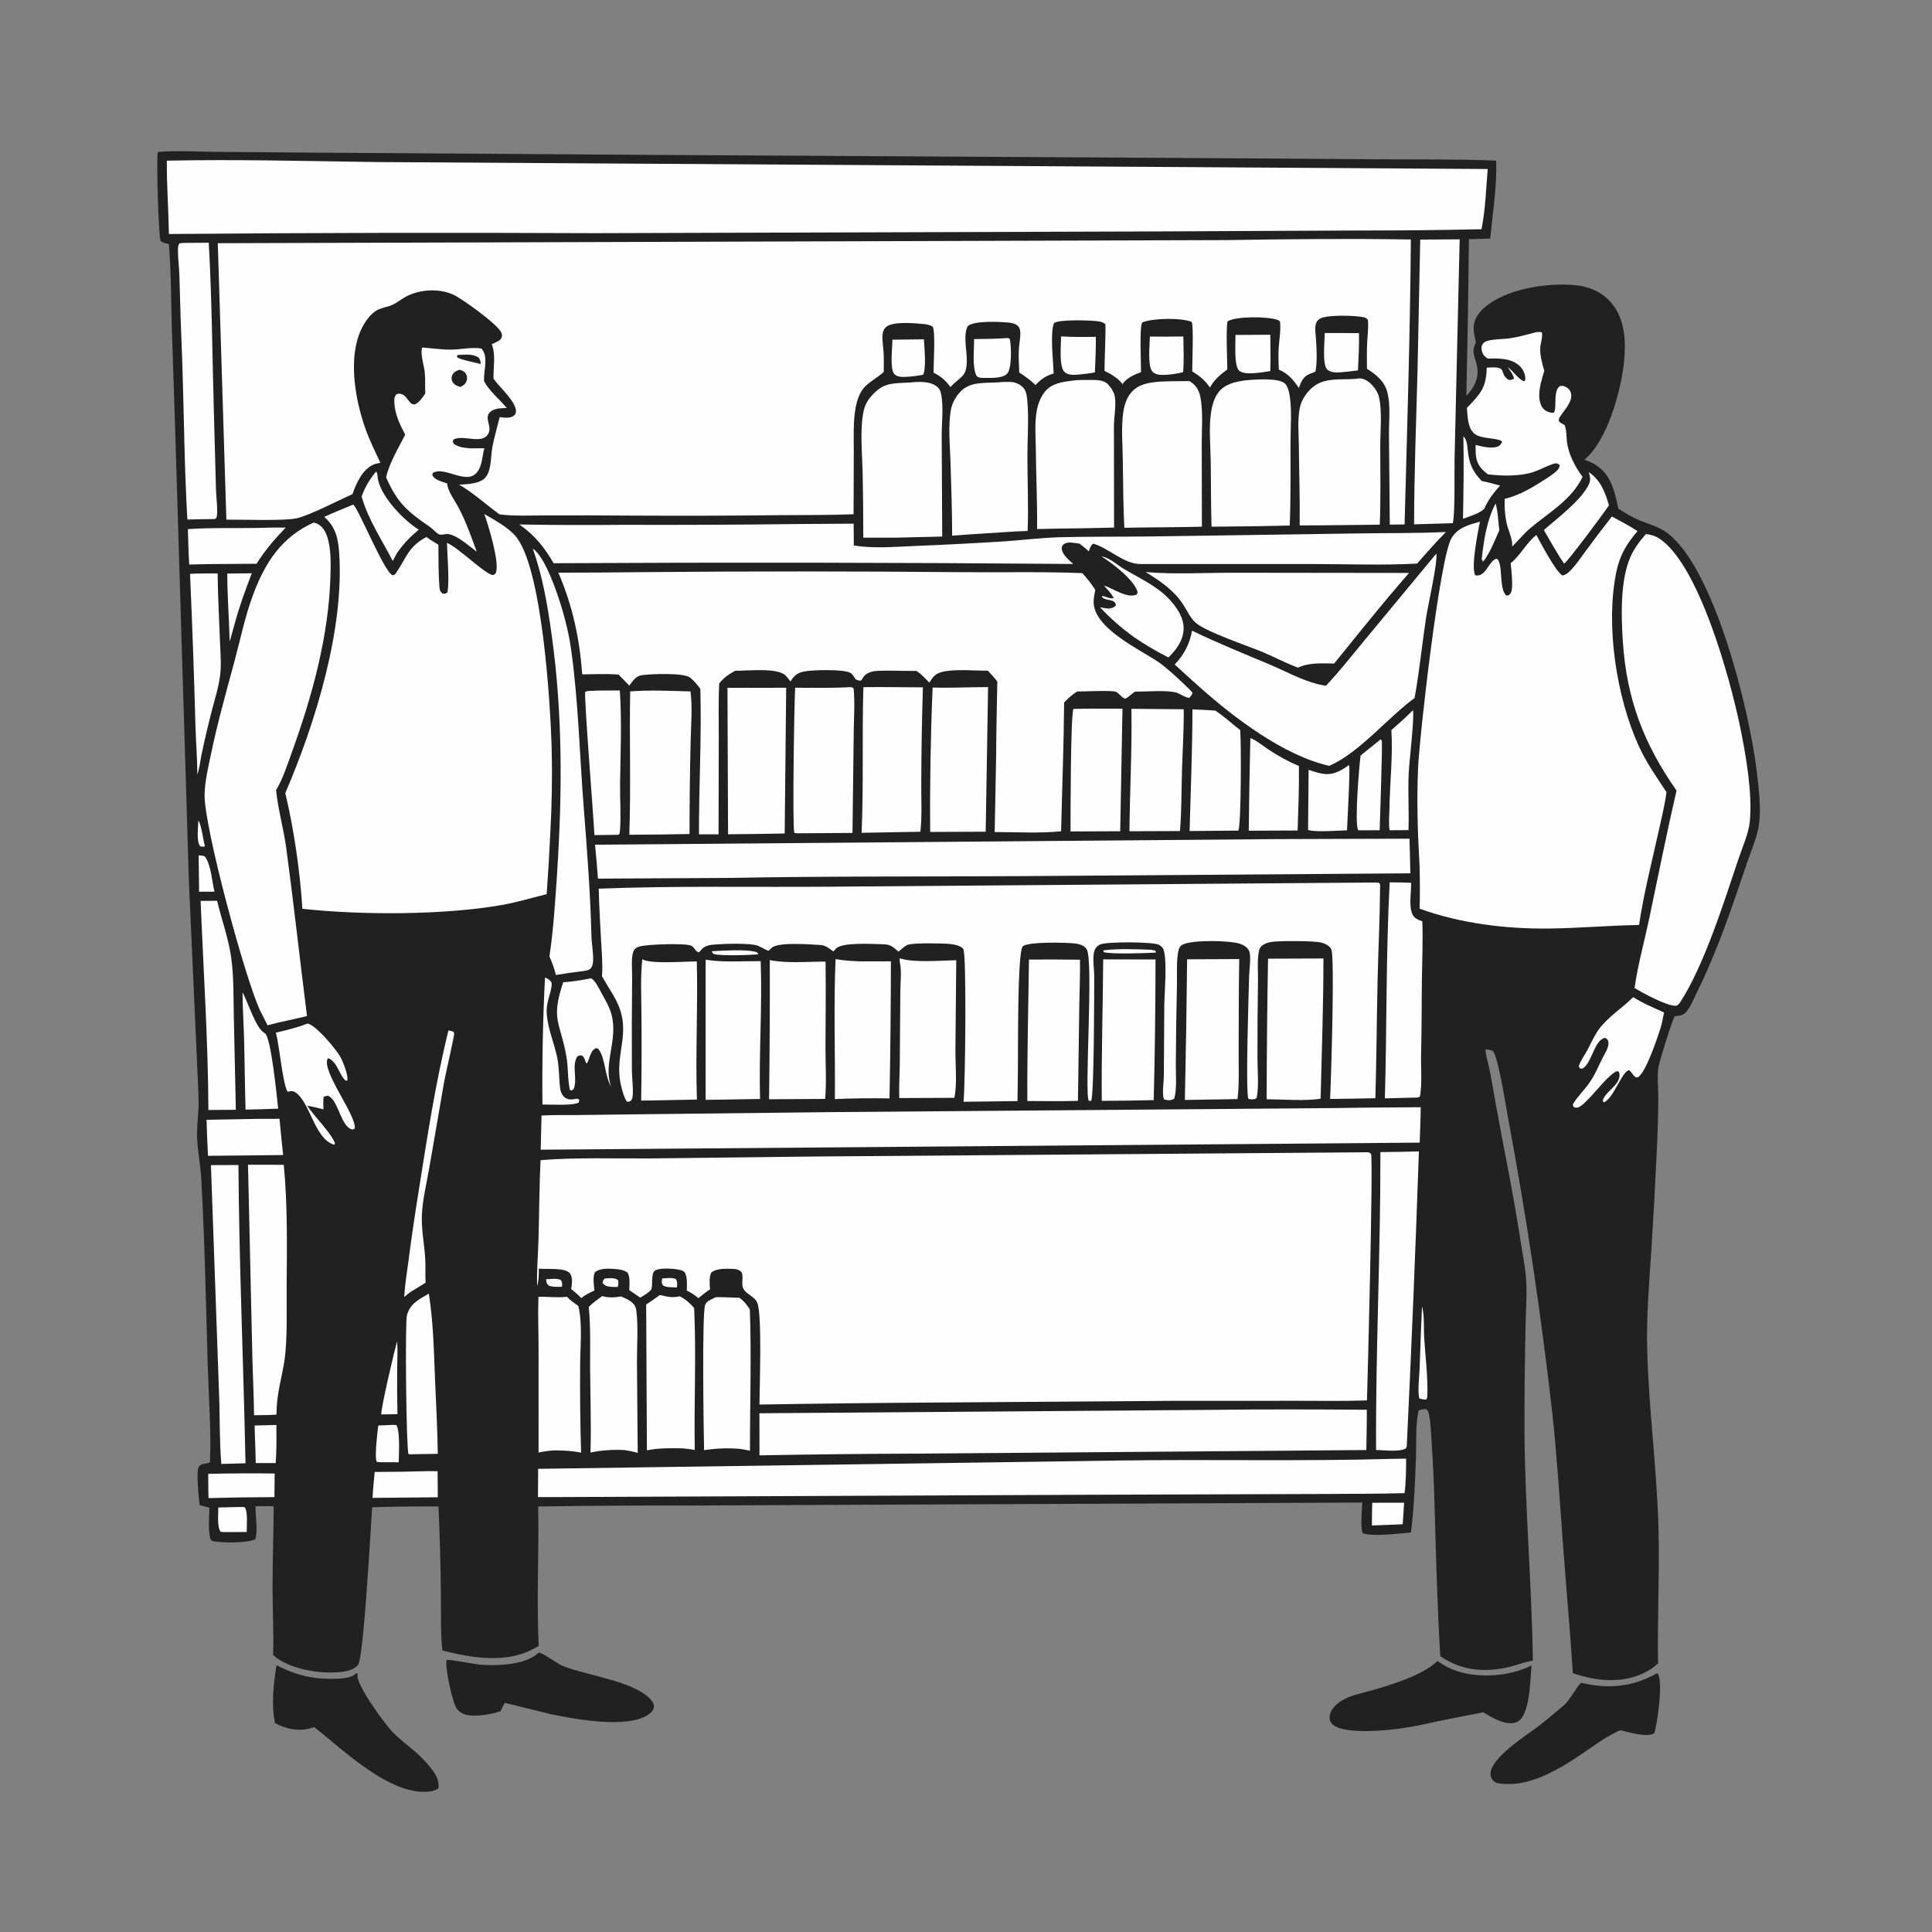 <?xml version="1.0" encoding="utf-8" ?>
<svg xmlns="http://www.w3.org/2000/svg" xmlns:xlink="http://www.w3.org/1999/xlink" width="1024" height="1024">
	<rect width="100%" height="100%" fill="#808080" stroke="none"/>
	<path fill="#212121" d="M878.155 886.934C878.725 887.09 878.655 886.946 878.91 887.5C881.364 892.817 878.508 913.143 876.813 918.66C872.677 921.101 863.355 918.041 858.766 917.062C850.867 920.444 844.153 925.835 837.032 930.556C824.556 938.826 808.687 948.12 793.135 944.979C792.413 944.54 791.757 944.105 791.189 943.462C790.233 942.381 789.904 941.081 790.019 939.67C790.71 931.262 809.119 919.736 815.568 914.79C819.944 911.434 824.1 907.845 828.341 904.327C832.574 900.817 835.501 893.868 838.068 891.921C852.497 895.327 865.167 894.16 878.155 886.934Z"/>
	<path fill="#212121" d="M761.904 880.331Q764.264 882.097 766.881 883.455Q769.498 884.812 772.301 885.725C784.38 889.715 800.461 888.441 811.766 882.698C811.001 890.643 811.051 902.256 807.286 909.359C806.356 911.112 805.031 912.514 803.066 913.045C797.625 914.513 790.688 910.308 786.243 907.571Q773.649 909.921 761.104 912.517C748.876 915.364 736.62 917.417 724.032 917.5C719.462 917.531 708.995 917.263 705.877 913.54C704.951 912.435 704.628 911.405 704.713 909.982C704.962 905.798 709.045 902.407 712.478 900.61C717.065 898.208 722.533 897.243 727.498 895.829C737.408 893.008 753.834 887.91 761.434 880.782C761.592 880.633 761.747 880.481 761.904 880.331Z"/>
	<path fill="#212121" d="M146.553 882.63C153.275 886.011 159.742 888.401 167.245 889.341C171.669 889.895 184.622 890.625 188.112 887.482C188.312 887.302 188.493 887.101 188.683 886.91L189.616 886.974C189.568 887.292 189.51 887.608 189.471 887.927C188.84 893.152 204.168 914.095 208.285 918.233C215.161 925.144 220.943 927.933 227.904 936.519C230.716 939.987 232.911 943.202 232.399 947.831C231.025 948.77 229.712 949.247 228.064 949.478C207.283 952.399 181.863 927.369 166.553 915.416C166.241 915.517 165.93 915.622 165.616 915.72C158.62 917.899 152.076 916.574 145.757 913.294C143.685 903.592 144.996 892.361 146.553 882.63Z"/>
	<path fill="#212121" d="M285.503 875.894C288.609 876.43 294.787 881.561 298.451 883.046C310.889 888.086 336.835 891.095 345.183 901.13C346.121 902.256 346.861 903.769 346.504 905.269C346.119 906.884 344.668 908.082 343.344 908.942C332.064 916.267 305.113 911.244 292.153 908.594L267.484 902.525C266.771 904.057 265.986 905.55 265.208 907.05C260.116 908.617 252.283 910.102 247.05 908.831C244.795 908.284 242.901 907.056 241.741 905.011C239.702 901.417 235.654 883.427 236.716 879.836C238.192 879.347 252.134 882.207 255.371 882.39C264.192 882.889 278.265 882.449 285.102 876.267C285.237 876.144 285.369 876.018 285.503 875.894Z"/>
	<path fill="#212121" d="M83.635 80.58C93.042 79.671 103.031 80.369 112.498 80.462L165.034 80.897L345.922 82.093L644.533 83.839L730.569 84.429C751.379 84.525 772.22 84.32 793.016 85.13C793.462 98.76 791.179 112.896 789.828 126.451L778.573 126.787Q778.131 168.309 777.209 209.823C778.887 207.967 780.508 206.042 781.553 203.749C783.997 198.386 783.336 195.2 781.703 189.874C780.671 186.509 780.686 184.652 782.278 181.551C781.717 178.876 780.946 176.001 781.11 173.256C781.371 168.885 783.7 165.724 786.913 162.93C798.258 153.064 819.745 149.859 834.203 151.071C842.121 151.734 849.283 154.696 854.414 161.002C861.377 169.56 861.817 181.131 860.771 191.642C859.25 206.914 851.952 233.735 839.713 243.67C841.865 244.405 844.066 245.313 845.98 246.547C854 251.714 855.953 260.975 857.763 269.629C861.107 271.732 864.525 273.851 868.149 275.439C873.617 277.834 879.113 278.936 883.948 282.676C908.965 302.026 927.253 376.808 931.021 408.164C932.148 417.546 933.783 429.661 931.967 438.92C930.791 444.913 928.056 451.177 926.083 456.993C918.173 480.321 910.37 503.758 899.426 525.881C897.809 529.148 896.207 533.359 893.879 536.139C892.278 538.051 890.791 538.312 888.37 538.527C888.13 538.548 887.889 538.564 887.648 538.583C886.1 541.299 879.296 563.039 878.916 566.097C878.261 571.367 879.001 577.153 878.963 582.499Q878.792 597.576 878.001 612.633Q876.864 637.152 875.312 661.648C874.127 679.502 872.6 697.382 873.048 715.296C873.834 746.715 878.135 777.952 879.006 809.327C879.674 833.384 878.385 857.527 878.812 881.601Q877.214 883.092 875.417 884.335Q873.619 885.578 871.66 886.547C859.665 892.472 845.877 891.047 833.645 886.812C832.165 864.107 830.13 841.424 828.43 818.732C826.677 795.327 825.256 771.833 822.7 748.5Q813.737 669.615 799.127 591.578C798.041 585.645 794.08 560.038 791.216 557.006C789.84 556.523 788.817 556.182 787.325 556.267C787.447 559.485 788.717 563.143 789.361 566.33C790.595 572.435 791.623 578.593 792.71 584.725C797.08 608.918 802.138 632.889 805.84 657.212C806.799 663.513 808.137 669.926 808.72 676.263C809.538 685.154 808.697 694.715 808.559 703.657Q807.934 732.129 808.004 760.608C808.398 800.502 811.869 840.275 812.449 880.152C807.446 881.025 802.697 883.066 797.689 884.02C785.121 886.413 774.004 885.049 763.383 877.813C761.777 851.542 761.154 825.1 760.363 798.786Q759.937 781.681 758.809 764.607C758.479 759.983 758.369 755.024 757.543 750.471C757.262 748.923 757.162 747.976 756.037 746.892C754.578 746.951 753.183 746.851 751.904 747.651C750.209 754.384 750.744 764.879 750.494 772.048C750.031 785.366 749.48 799.056 747.826 812.286C742.099 812.651 726.94 814.76 722.116 812.534C720.997 807.821 721.933 801.327 722.014 796.38L467.893 797.513L367.056 797.948Q326.157 797.859 285.263 798.467C285.71 823.067 284.343 847.709 285.514 872.301L285.153 872.518L284.518 872.908C269.337 882.089 250.719 878.866 234.474 874.814C233.388 865.153 233.822 854.954 233.685 845.212Q233.459 821.825 232.406 798.46Q214.826 798.342 197.253 798.86C196.592 807.483 192.829 878.784 189.742 882.458C187.487 885.143 183.243 885.988 179.939 886.264C168.759 887.199 153.499 884.757 144.764 877.262C145.127 865.671 144.48 854.139 144.46 842.553C144.435 827.842 144.984 813.108 145.052 798.389C141.85 798.253 138.617 798.334 135.411 798.33C135.355 803.588 136.783 810.962 135.308 815.871C130.782 817.908 117.071 817.92 112.222 816.675C109.9 814.293 110.981 802.867 110.983 799.121L105.877 797.755C105.27 794.46 104.149 780.959 105.066 778.185C106.049 775.209 109.129 776.244 111.305 774.984C111.997 759.224 110.625 741.121 110.153 725.147C109.169 691.773 108.54 658.285 106.687 624.948C106.297 617.933 104.915 611.053 104.518 604.03C104.204 598.476 104.896 593.303 105.191 587.785C105.413 583.614 105.132 579.389 104.976 575.216L100.125 467.226L93.07 235.071L91.024 171.927C90.621 157.775 90.69 143.413 89.485 129.309C87.881 128.95 86.278 128.793 85.054 127.609C83.963 122.935 82.818 85.003 83.635 80.58Z"/>
	<path fill="#FEFEFE" d="M105.151 434.88C106.658 436.938 107.847 445.688 108.589 448.678C108.341 448.694 108.093 448.721 107.845 448.725C107.188 448.735 106.387 448.901 105.963 448.326C104.014 445.676 105.059 438.021 105.151 434.88Z"/>
	<path fill="#FEFEFE" d="M289.424 678.008C292.001 678.013 294.804 677.358 297.219 678.401C298.172 679.757 297.92 680.387 297.876 682.011C295.518 682.018 293.028 682.266 290.805 681.387C289.564 680.121 289.677 679.712 289.424 678.008Z"/>
	<path fill="#FEFEFE" d="M320.482 677.664C322.91 677.505 325.505 676.977 327.556 678.465C327.926 679.918 327.749 680.7 327.433 682.123C326.322 682.134 325.206 682.146 324.098 682.067C322.117 681.925 320.733 681.617 319.42 680.063C319.568 678.772 319.644 678.664 320.482 677.664Z"/>
	<path fill="#FEFEFE" d="M350.963 677.566C353.104 677.573 356.443 676.908 358.288 677.992C359.147 679.553 358.87 680.609 358.809 682.367C356.466 682.193 353.386 682.534 351.377 681.287C350.467 679.731 350.741 679.307 350.963 677.566Z"/>
	<path fill="#FEFEFE" d="M584.882 503.685C593.037 502.694 602.378 503.106 610.596 503.418L611.262 503.891L611.349 503.448L612.523 504.097L612.658 504.893C607.791 505.196 588.466 505.88 584.893 504.61L584.882 503.685Z"/>
	<path fill="#FEFEFE" d="M377.287 504.187C383.221 503.805 394.353 503.149 399.922 504.357C401.196 504.633 401.306 504.784 402.007 505.802C397.839 506.212 381.659 506.767 378.362 505.623C377.56 505.344 377.604 504.903 377.287 504.187Z"/>
	<path fill="#FEFEFE" d="M105.292 453.385C106.59 453.411 107.402 453.423 108.607 453.977C111.944 458.59 112.326 467.075 113.664 472.603L105.525 472.641Q105.465 463.012 105.292 453.385Z"/>
	<path fill="#FEFEFE" d="M753.694 692.446C753.79 692.79 753.88 693.136 753.959 693.484C754.994 698.056 754.542 703.747 754.815 708.473C755.404 718.673 756.893 729.594 756.522 739.737C756.489 740.635 756.356 741.105 755.878 741.86C754.529 741.762 753.498 741.614 752.202 741.174C751.346 736.207 752.262 729.973 752.443 724.901Q752.962 708.669 753.694 692.446Z"/>
	<path fill="#FEFEFE" d="M792.699 266.848C793.979 271.212 794.052 276.487 794.69 281.028C791.992 286.93 790.26 291.934 786.424 297.32L785.923 297.659L785.34 297.046L786.414 297.306L785.306 296.527C786.418 286.492 787.974 275.905 792.699 266.848Z"/>
	<path fill="#FEFEFE" d="M210.485 710.929C210.863 715.506 210.552 720.296 210.524 724.893Q210.365 737.21 210.667 749.525L202.067 749.678C201.936 746.126 208.939 716.189 210.485 710.929Z"/>
	<path fill="#FEFEFE" d="M127.27 798.733C128.074 798.705 128.849 798.771 129.65 798.828C131.566 801.237 130.675 808.791 130.771 811.991L118.875 812.036L117.008 811.913C114.94 809.564 115.757 802.15 115.705 798.988L127.27 798.733Z"/>
	<path fill="#FEFEFE" d="M727.307 796.497L744.195 796.482C744.022 800.287 743.703 804.093 743.442 807.894C738.003 808.087 732.573 808.387 727.13 808.537C727.113 804.526 727.239 800.508 727.307 796.497Z"/>
	<path fill="#FEFEFE" d="M120.469 303.991L133.456 303.848C130.163 312.469 127.059 320.843 124.614 329.763Q123.225 334.929 121.737 340.067C121.431 328.037 120.468 316.028 120.469 303.991Z"/>
	<path fill="#FEFEFE" d="M134.961 755.555L146.501 755.266C146.517 761.999 146.635 768.755 146.122 775.472L135.546 775.441C135.448 768.814 135.076 762.187 134.961 755.555Z"/>
	<path fill="#FEFEFE" d="M208.012 755.221L209.99 755.244C212.209 757.978 211.351 770.986 211.346 775.029L202.375 775.028C201.477 775.025 200.617 774.928 199.725 774.833C198.362 772.57 200.092 758.765 200.477 755.544L208.012 755.221Z"/>
	<path fill="#FEFEFE" d="M473.016 180.041L489.666 179.851C489.956 183.83 491.037 195.585 489.245 198.62C486.256 199.247 482.934 199.614 479.883 199.76C477.928 199.854 475.306 199.769 473.93 198.144C471.566 195.354 472.98 184.037 473.016 180.041Z"/>
	<path fill="#FEFEFE" d="M775.619 231.227C779.958 235.447 774.952 244.569 785.35 254.936C788.62 255.582 791.859 256.518 795.086 257.354C791.944 260.802 789.366 264.148 787.271 268.334C787.21 268.521 787.16 268.713 787.086 268.896C785.989 271.633 778.234 273.889 775.412 274.977C775.708 260.372 775.91 245.832 775.619 231.227Z"/>
	<path fill="#FEFEFE" d="M609.441 178.394Q618.309 178.472 627.176 178.337C627.32 184.594 627.578 191.009 627.088 197.248C623.913 198.097 619.655 198.708 616.344 198.717C614.421 198.723 612.025 198.43 610.722 196.836C608.147 193.683 609.433 182.672 609.441 178.394Z"/>
	<path fill="#FEFEFE" d="M562.409 178.298C568.558 178.671 574.642 178.623 580.798 178.514C580.951 184.776 580.525 191.133 580.314 197.397C577.412 197.953 574.36 198.277 571.414 198.564C569.145 198.785 565.89 198.848 564.158 197.091C561.176 194.067 562.406 182.585 562.409 178.298Z"/>
	<path fill="#FEFEFE" d="M654.835 177.531L673.284 177.421C673.356 183.837 673.488 190.256 673.278 196.67C669.58 197.206 659.698 199.19 656.742 196.448C653.944 193.854 654.921 181.572 654.835 177.531Z"/>
	<path fill="#FEFEFE" d="M702.14 176.523Q711.215 176.478 720.289 176.58C720.444 183.164 720.042 189.748 719.745 196.323C716.809 196.674 713.864 197.056 710.917 197.307C708.591 197.506 705.11 197.616 703.363 195.757C700.746 192.973 702.124 180.681 702.14 176.523Z"/>
	<path fill="#FEFEFE" d="M532.843 179.246C533.774 179.09 534.047 179.118 534.928 179.321C535.144 179.729 535.272 179.913 535.359 180.419C535.989 184.068 536.346 195.45 533.78 198.072C530.985 200.927 523.927 200.19 520.126 200.275C518.959 200.091 518.399 200.004 517.53 199.178C515.163 194.208 516.395 185.333 516.267 179.725C521.812 179.704 527.306 179.583 532.843 179.246Z"/>
	<path fill="#FEFEFE" d="M288.857 518.119C289.632 518.447 290.323 518.72 290.977 519.26C291.664 519.828 292.435 520.494 292.41 521.491C292.278 526.875 289.14 530.729 289.846 538.105C290.566 545.612 293.668 552.854 295.269 560.222C296.291 564.927 296.239 569.514 296.614 574.272C296.821 576.895 297.09 580.065 299.438 581.727C301.348 583.08 303.283 582.803 305.429 582.394C306.226 582.242 306.361 582.534 307.039 582.932L306.748 584.374C303.696 586.127 291.527 585.379 287.517 585.419Q287.158 551.749 288.857 518.119Z"/>
	<path fill="#FEFEFE" d="M110.376 781.173Q127.975 780.767 145.577 780.988L145.457 793.498Q127.99 793.554 110.53 794.02C110.362 789.746 110.409 785.451 110.376 781.173Z"/>
	<path fill="#FEFEFE" d="M227.059 779.726L231.937 779.785L232.042 793.588L202.407 793.868L197.428 793.908Q197.866 787.026 198.6 780.17Q212.833 780.143 227.059 779.726Z"/>
	<path fill="#FEFEFE" d="M731.772 391.86C731.964 392.082 732.205 392.27 732.347 392.527C732.886 393.511 731.344 435.217 731.259 440.044L720.027 440.077L719.766 439.833C717.934 435.586 720.361 406.43 721.135 400.436L731.772 391.86Z"/>
	<path fill="#FEFEFE" d="M199.359 249.911C200.338 251.148 200.059 253.289 200.472 254.852C202.967 264.299 213.852 275.591 221.922 280.742C217.392 284.532 213.715 288.292 210.4 293.188L208.161 297.334C202.524 286.353 194.982 275.11 191.677 263.176C193.455 258.103 195.951 254.036 199.359 249.911Z"/>
	<path fill="#FEFEFE" d="M748.913 376.415C749.67 381.438 746.944 402.889 746.625 410.157C746.188 420.08 746.854 430.049 746.532 439.986L736.557 440.046C735.877 436.748 736.372 432.533 736.418 429.111C736.601 415.501 738.341 400.343 737.45 386.975C741.393 383.556 745.213 380.101 748.913 376.415Z"/>
	<path fill="#FEFEFE" d="M237.695 546.15C238.567 546.299 239.338 546.507 240.184 546.76C240.369 547.041 240.651 547.278 240.741 547.602C240.981 548.464 236.047 569.728 235.451 573.144L227.524 619.017C226.126 627.135 223.917 635.934 223.599 644.164C223.32 651.394 224.75 658.67 225.297 665.871C225.651 670.545 225.323 675.191 225.57 679.867L217.503 684.824L214.238 687.405C214.56 681.281 215.606 675.079 216.397 668.997Q218.826 650.376 221.823 631.838C226.365 603.282 230.71 574.216 237.695 546.15Z"/>
	<path fill="#FEFEFE" d="M714.968 405.541C714.99 405.563 715.018 405.58 715.034 405.607C715.762 406.829 714.091 435.917 713.945 440.1C709.357 440.167 697.002 441.23 693.302 439.872L693.591 408.053C695.934 408.784 698.323 409.592 700.736 410.043C706.476 411.115 710.444 408.629 714.968 405.541Z"/>
	<path fill="#FEFEFE" d="M842.099 250.235C848.441 254.573 850.701 260.771 852.787 267.819C850.419 271.426 830.944 297.724 829.022 298.71C825.095 293.089 821.77 286.86 818.283 280.95C825.428 274.621 837.122 265.943 841.713 257.563C843.25 254.757 842.942 253.261 842.099 250.235Z"/>
	<path fill="#FEFEFE" d="M128.541 525.931C131.429 531.091 135.47 544.77 140.076 547.454C140.217 547.536 140.372 547.596 140.5 547.697C143.695 550.229 146.771 581.281 147.42 587.612C141.672 587.885 135.904 587.967 130.152 588.123C129.755 575.414 129.695 562.707 129.348 550.001C129.128 541.973 128.574 533.965 128.541 525.931Z"/>
	<path fill="#FEFEFE" d="M125.196 593.237Q136.675 592.934 148.157 593.001Q149.011 602.605 150.068 612.189L136.032 612.356L110.25 612.605Q109.738 603.068 109.479 593.521L125.196 593.237Z"/>
	<path fill="#FEFEFE" d="M140.419 279.73C144.078 279.575 147.762 279.638 151.425 279.623C145.59 285.704 140.464 291.669 135.951 298.808L110.387 298.981L100.294 299.206C99.878 292.962 99.767 286.697 99.582 280.443C113.099 279.52 126.853 280.131 140.419 279.73Z"/>
	<path fill="#FEFEFE" d="M583.824 294.905C587.888 295.519 591.726 299.103 595.154 301.207C603.199 306.145 611.979 309.863 618.78 316.629C623.072 320.9 627.489 326.951 627.346 333.244C627.206 339.425 623.492 344.356 619.266 348.48C613.129 345.321 606.929 341.75 601.251 337.827C594.828 333.179 588.359 327.702 583.051 321.831C584.665 322.129 586.618 322.685 588.249 322.477C589.575 322.307 590.633 321.851 591.469 320.798C591.003 316.981 585.655 318.817 584.001 316.258L584.453 315.858L586.293 316.425C587.695 316.859 588.844 317.433 590.304 316.913L590.115 316.374L589.795 316.354C589.696 315.181 586.009 311.415 585.092 310.323C589.708 311.804 597.302 317.166 602.03 315.275C602.824 314.957 602.715 314.696 602.99 313.973C601.394 307.456 589.498 298.489 583.824 294.905Z"/>
	<path fill="#FEFEFE" d="M662.709 391.171C666.129 392.49 669.732 395.593 672.848 397.618C677.883 400.891 682.909 403.682 688.445 406.013C688.597 417.389 688.149 428.816 687.769 440.186L661.865 440.298Q662.127 415.731 662.709 391.171Z"/>
	<path fill="#FEFEFE" d="M312.672 518.647L313.367 518.539C315.509 519.68 317.508 524.028 318.733 526.209C320.656 529.631 322.961 533.62 324.018 537.404C327.851 551.121 319.576 563.559 323.784 575.581C323.838 575.736 323.897 575.889 323.953 576.043C320.413 570.137 320.968 560.76 317.092 555.908C316.385 555.646 316.18 555.348 315.451 555.731C313.412 556.802 312.672 559.853 311.914 561.884C311.667 562.589 311.393 563.071 311.004 563.7C310.395 562.973 310.525 563.275 310.261 562.49C309.802 561.121 309.666 560.398 308.464 559.451C307.179 559.301 307.084 559.387 305.933 560.006C303.043 564.839 305.927 571.277 304.332 576.432C304.022 577.436 303.791 577.528 302.935 578.02L302.068 577.746C300.794 572.035 301.232 565.862 300.217 560.023C297.015 541.605 291.734 540.791 298.514 520.603C303.308 520.37 307.958 519.487 312.672 518.647Z"/>
	<path fill="#FEFEFE" d="M100.724 304.153C105.582 303.861 110.492 303.954 115.359 303.913C115.454 315.785 116.154 327.68 116.573 339.547C116.775 345.282 117.36 351.374 116.766 357.082C116.081 363.653 113.953 370.115 112.311 376.498Q109.235 388.355 106.738 400.347C106.142 403.826 105.623 407.313 104.583 410.694C104.596 401.998 103.82 393.258 103.592 384.554Q102.492 344.342 100.724 304.153Z"/>
	<path fill="#FEFEFE" d="M163.058 542.499C167.698 543.535 177.61 555.631 180.149 559.749C181.572 562.056 184.742 570.085 184.111 572.694L183.32 572.773C180.973 571.209 179.401 566.116 177.423 563.657C176.522 562.537 175.258 561.087 173.757 560.904C169.99 567.427 189.002 590.975 188.039 598.137L186.923 598.663C180.675 597.676 179.536 583.467 174.169 580.936C173.412 580.579 172.317 581.111 171.538 581.321C171.225 583.489 171.401 585.78 171.434 587.969C168.57 587.183 165.692 586.586 162.781 586.004C166.112 591.262 176.478 601.415 177.58 606.304L177 606.7C166.583 603.468 164.405 584.092 156.526 578.938C155.036 577.963 154.106 578.401 152.446 578.629C149.923 574.912 148.08 554.45 146.403 548.133L146.183 547.321C151.93 546.028 157.552 544.617 163.058 542.499Z"/>
	<path fill="#FEFEFE" d="M865.632 528.49C870.712 531.778 876.462 534.118 881.96 536.615C881.446 539.513 880.928 542.325 880.044 545.14C878.53 549.961 872.075 569.239 868.017 570.953C866.187 571.727 864.944 568.007 863.322 567.181C859.353 568.398 855.4 581.911 850.093 584.311L849.47 583.461C850.156 579.761 856.201 576.259 857.813 572.471C858.463 570.944 858.652 569.516 857.995 568L857.102 567.744C853.326 568.83 845.698 578.694 842.344 582.03C840.835 583.581 839.186 585.426 837.308 586.536C836.139 587.226 835.558 587.221 834.292 586.875C833.733 585.952 833.338 585.757 833.985 584.735C836.37 580.964 839.804 577.628 842.395 573.935C845.443 569.589 847.081 565.263 849.459 560.627C850.589 558.424 852.889 554.928 852.502 552.371C852.307 551.083 851.774 550.783 850.822 550.061C844.98 550.991 843.88 563.234 838.94 566.242C838.351 566.6 837.916 566.312 837.295 566.169L836.795 565.181C837.669 562.09 839.923 559.272 841.423 556.432C843.361 552.762 845.02 548.854 847.487 545.493C852.26 538.991 859.904 534.236 865.632 528.49Z"/>
	<path fill="#FEFEFE" d="M227.298 685.633C229.674 700.756 229.961 715.984 230.58 731.249C231.11 744.34 231.891 757.449 232.043 770.55L219.194 770.768C218.202 770.875 217.483 770.875 216.507 770.662C215.331 768.241 214.598 701.189 215.684 697.145C217.381 690.83 222.133 688.698 227.298 685.633Z"/>
	<path fill="#FEFEFE" d="M311.358 366.276C317.061 365.902 322.802 365.99 328.516 365.961C329.644 382.323 328.856 399.133 328.657 415.53C328.557 423.786 329.237 432.343 328.571 440.541C328.514 441.244 328.441 442.007 327.872 442.451L315.051 442.627C314.709 434.562 309.477 368.943 310.177 366.694L311.358 366.276Z"/>
	<path fill="#FEFEFE" d="M106.333 477.494L115.063 477.437C117.426 487.273 121.058 497.204 122.496 507.19C123.963 517.377 123.688 528.046 123.921 538.325L124.997 588.209L110.455 588.326C110.304 551.431 107.802 514.366 106.333 477.494Z"/>
	<path fill="#FEFEFE" d="M632.036 375.97C636.063 376.092 640.1 376.399 644.123 376.621C648.679 379.565 652.995 383.656 657.344 386.966C657.899 394.277 657.861 436.608 656.375 440.239L630.514 440.457C631.082 418.973 631.985 397.461 632.036 375.97Z"/>
	<path fill="#FEFEFE" d="M568.939 375.747C577.588 375.498 586.282 375.643 594.937 375.611L593.737 440.58L567.395 440.69C567.438 432.767 567.384 379.61 568.939 375.747Z"/>
	<path fill="#FEFEFE" d="M599.68 375.681L627.411 375.926C627.494 387.098 626.771 398.33 626.454 409.5C626.162 419.81 626.264 430.197 625.407 440.477L598.626 440.579C598.83 418.967 600.019 397.284 599.68 375.681Z"/>
	<path fill="#FEFEFE" d="M300.468 687.327L300.611 687.376C302.188 689.256 304.564 690.72 306.522 692.212C306.544 692.311 306.565 692.41 306.589 692.508C308.823 701.96 307.522 713.568 307.493 723.269Q307.292 746.594 307.992 769.908C303.362 768.985 298.711 768.757 294.002 768.725C291.059 768.87 288.334 769.275 285.449 769.859L285.461 715.269C285.437 705.971 285.061 696.636 285.376 687.344C290.477 687.171 295.322 687.92 300.468 687.327Z"/>
	<path fill="#FEFEFE" d="M379.431 687.528C383.589 687.439 387.769 687.784 391.934 687.818C394.327 689.613 395.855 691.519 397.443 694.056C398.328 718.905 397.475 744.049 397.5 768.934C395.876 768.547 394.274 768.249 392.623 768C386.026 767.331 379.727 767.656 373.176 768.612C372.947 758.986 371.996 696.244 373.746 691.581C374.529 689.495 377.575 688.437 379.431 687.528Z"/>
	<path fill="#FEFEFE" d="M736.558 467.673C740.347 467.627 744.121 467.751 747.908 467.887C748.065 472.851 746.591 479.95 748.562 484.46C749.61 486.856 751.614 487.427 753.859 488.349C754.257 498.638 753.757 509.053 753.626 519.351C753.461 532.346 753.557 545.34 753.208 558.333C753.013 565.611 753.851 574.139 752.61 581.235L751.375 581.717L734.008 582.157C735.091 544.027 734.553 505.772 736.558 467.673Z"/>
	<path fill="#FEFEFE" d="M319.185 686.937C322.824 687.954 325.468 687.705 329.141 687.17C331.317 688.073 333.695 689.057 335.412 690.726C336.622 691.903 337.084 693.154 337.285 694.798C338.338 703.427 337.576 712.958 337.6 721.684L338 770.078C335.752 769.347 333.478 768.973 331.156 768.575C325.131 768.238 318.879 768.611 312.977 769.883C313.38 755.587 312.903 741.18 312.783 726.876C312.688 715.602 313.17 703.936 312.057 692.731C314.169 690.494 316.719 688.757 319.185 686.937Z"/>
	<path fill="#FEFEFE" d="M545.381 508.585Q558.894 508.501 572.407 508.656C572.56 516.687 572.162 524.803 572.047 532.841L571.343 583.465C562.421 583.772 553.439 583.566 544.511 583.566C544.382 558.611 545.05 533.544 545.381 508.585Z"/>
	<path fill="#FEFEFE" d="M349.665 686.423C350.411 686.485 350.085 686.429 350.836 686.614C354.437 687.504 356.65 687.872 360.269 687.054C363.457 688.652 365.541 690.634 367.905 693.232C369.087 718.217 367.799 743.476 368.239 768.508C366.158 768.091 364.013 767.907 361.906 767.653C355.468 767.558 349.221 767.409 342.874 768.709L342.485 691.422Q346.151 689.032 349.665 686.423Z"/>
	<path fill="#FEFEFE" d="M629.201 508.452L656.824 508.33C656.496 524.636 656.606 540.964 656.508 557.273C656.458 565.555 656.888 574.325 655.923 582.537L628.003 583Q628.831 545.73 629.201 508.452Z"/>
	<path fill="#FEFEFE" d="M584.719 508.486L612.452 508.546Q612.42 545.824 611.495 583.09Q597.729 583.434 583.958 583.466C583.749 558.512 584.569 533.456 584.719 508.486Z"/>
	<path fill="#FEFEFE" d="M373.998 508.678C383.406 510.161 393.653 509.373 403.177 509.416C404.067 533.72 402.196 558.132 402.832 582.463L374.004 582.942L373.998 508.678Z"/>
	<path fill="#FEFEFE" d="M442.868 508.344C452.44 510.076 462.495 509.451 472.197 509.516Q472.141 545.85 471.466 582.177Q456.976 581.918 442.497 582.531C442.731 557.86 441.8 532.974 442.868 508.344Z"/>
	<path fill="#FEFEFE" d="M340.435 508.432C344.841 511.103 363.199 509.551 369.326 509.584C369.94 533.955 368.567 558.387 369.387 582.789C359.534 582.907 349.686 583.269 339.832 583.329Q340.183 560.309 339.971 537.287C339.936 527.767 339.377 517.888 340.435 508.432Z"/>
	<path fill="#FEFEFE" d="M111.802 617.542L126.377 617.477C126.719 670.156 129.084 722.883 130.117 775.56L117.296 775.923C116.252 763.35 116.601 750.465 116.07 737.831L111.802 617.542Z"/>
	<path fill="#FEFEFE" d="M476.885 507.925L477.807 508.174C485.521 510.316 498.513 509.06 506.834 508.961L506.39 556.676C506.359 564.016 507.386 575.102 505.804 581.875L476.615 581.994C476.431 575.966 476.827 569.849 476.902 563.809L477.194 525.818C477.2 521.123 477.959 514.66 476.965 510.152C476.785 509.338 476.816 508.752 476.885 507.925Z"/>
	<path fill="#FEFEFE" d="M408.009 508.858C416.863 510.71 428.417 509.656 437.56 509.668C437.808 524.9 437.532 540.167 437.523 555.402C437.518 564.28 438.137 573.618 437.329 582.446L407.616 582.629Q408.119 545.745 408.009 508.858Z"/>
	<path fill="#FEFEFE" d="M672.093 508.122L701.443 508.011C701.448 532.748 700.564 557.578 699.952 582.311C692.701 583.682 679.219 582.662 671.355 582.619Q671.416 545.368 672.093 508.122Z"/>
	<path fill="#FEFEFE" d="M517.328 364.238L523.704 364.173L522.438 440.828L501.125 440.909L493.021 440.951Q492.693 402.672 494.307 364.426C501.967 364.634 509.666 364.358 517.328 364.238Z"/>
	<path fill="#FEFEFE" d="M96.837 128.758L110.65 128.649C112.277 157.524 112.495 186.597 113.285 215.511L114.462 258.964C114.566 262.91 115.11 266.862 115.092 270.807C115.086 271.993 115.18 273.606 114.52 274.646C114.129 275.262 113.284 275.068 112.625 275.118C108.193 275.107 103.749 275.277 99.317 275.373C97.69 247.648 97.54 219.712 96.615 191.948Q95.634 168.715 95.068 145.468C94.945 141.367 94.317 137.252 94.322 133.16C94.324 131.693 94.278 130.279 95.095 129.01L96.837 128.758Z"/>
	<path fill="#FEFEFE" d="M385.574 364.574L416.697 364.52L415.898 441.771Q400.896 442.064 385.892 442.178L385.574 364.574Z"/>
	<path fill="#FEFEFE" d="M131.446 617.33Q140.927 617.301 150.407 617.375C152.436 638.614 152.089 659.972 151.936 681.288C151.852 693.065 152.295 705.182 151.277 716.893C150.448 726.43 147.289 735.508 146.708 745.208L146.54 749.783C142.582 750.068 138.608 750.052 134.641 750.091C134.551 739.446 133.976 728.818 133.725 718.177L131.446 617.33Z"/>
	<path fill="#FEFEFE" d="M457.612 364.212C468.125 364.084 478.656 364.264 489.171 364.313Q488.35 389.954 488.293 415.607C488.216 423.828 488.765 432.707 487.806 440.848L456.675 441.401C457.772 415.704 456.838 389.922 457.612 364.212Z"/>
	<path fill="#FEFEFE" d="M450.449 364.2C451.565 364.314 451.568 364.148 452.451 364.954C453.181 372.606 452.545 380.798 452.491 388.53L451.837 441.469L422.375 441.657L420.998 441.406C419.947 438.466 420.913 373.434 421.458 364.516C431.109 364.543 440.811 364.766 450.449 364.2Z"/>
	<path fill="#FEFEFE" d="M334.01 366.464C344.416 365.625 355.515 366.196 365.969 366.464C367.101 375.085 366.206 384.585 366.046 393.294Q365.447 417.665 365.47 442.044Q349.51 442.394 333.547 442.43C334.446 417.146 333.542 391.77 334.01 366.464Z"/>
	<path fill="#FEFEFE" d="M282.405 290.805C287.729 294.23 292.89 307.807 294.932 313.617C298.374 323.412 301.218 333.671 302.665 343.955C306.524 371.398 307.179 399.37 309.316 426.988C311.093 449.962 312.928 473.079 313.468 496.116C313.57 500.484 314.591 505.128 314.35 509.437C314.288 510.542 314.044 511.824 313.445 512.773C312.271 514.63 309.497 514.627 307.514 514.896Q301.062 515.7 294.649 516.769C293.81 513.309 292.64 510.196 291.226 506.931C293.345 492.474 294.267 477.949 295.227 463.382C298.036 420.713 298.309 378.732 292.365 336.284C290.17 320.615 287.697 305.773 282.405 290.805Z"/>
	<path fill="#FEFEFE" d="M731.639 610.631Q741.845 610.57 752.047 610.274Q749.403 687.597 745.69 764.876C745.668 766.093 745.699 766.595 745.142 767.709C741.507 769.732 733.631 768.562 729.346 768.525C729.075 715.904 731.764 663.278 731.639 610.631Z"/>
	<path fill="#FEFEFE" d="M615.032 202.247C620.171 202.026 625.325 202.034 630.469 201.975C631.343 202.569 632.223 203.175 632.972 203.926C634.948 205.907 635.879 208.37 636.353 211.084C637.673 218.649 636.938 227.308 636.954 235.006L637.031 279.169C630.277 279.37 623.507 279.381 616.75 279.477Q606.331 279.533 595.914 279.736C595.292 267.652 595.292 255.471 595.1 243.37C594.972 235.259 594.209 226.407 595.371 218.41C595.871 214.961 597.024 211.185 599.236 208.434C603.271 203.415 609.05 202.756 615.032 202.247Z"/>
	<path fill="#FEFEFE" d="M568.814 201.689C571.855 201.26 575.286 201.406 578.373 201.392C581.358 201.379 585.093 201.389 587.282 203.725C588.979 205.536 590.674 208.201 590.974 210.711C591.561 215.616 590.397 221.121 590.401 226.117L590.482 279.633L572.625 280.024Q561.147 280.079 549.674 280.415C549.817 266.088 549.141 251.758 548.989 237.433C548.922 231.031 548.346 224.052 549.495 217.754C550.155 214.134 551.505 210.506 553.818 207.604C557.432 203.068 563.434 202.368 568.814 201.689Z"/>
	<path fill="#FEFEFE" d="M752.748 126.992L773.652 126.847L770.962 242.746C770.767 249.827 771.327 271.673 770.021 277.287L749.504 277.905C749.535 251.039 750.586 224.202 751.302 197.351L752.748 126.992Z"/>
	<path fill="#FEFEFE" d="M527.825 202.717C530.341 202.498 533.012 202.348 535.534 202.442C538.172 202.541 540.776 203.663 542.522 205.674C544.008 207.387 544.293 210.257 544.496 212.451C545.371 221.933 544.548 232.195 544.551 241.748C544.556 254.946 545.158 268.23 544.677 281.415C536.503 281.66 528.291 282.378 520.123 282.846Q512.387 283.313 504.659 283.91C504.642 270.765 504.182 257.649 503.771 244.513C503.497 235.774 502.423 225.567 504.048 216.981C504.697 213.553 506.46 210.429 508.794 207.859C513.827 202.315 520.946 203.076 527.825 202.717Z"/>
	<path fill="#FEFEFE" d="M659.41 201.679C664.226 201.164 677.219 200.127 680.861 203.118C682.674 204.608 683.383 208.45 683.689 210.62C684.747 218.114 684.006 226.646 684.001 234.238C683.992 248.998 684.174 263.789 683.583 278.54L666.584 278.895L642.144 279.156C641.761 267.567 641.887 255.902 641.706 244.301C641.576 236.031 640.672 226.832 641.872 218.684C642.399 215.106 643.439 211.169 645.598 208.215C648.924 203.664 654.17 202.473 659.41 201.679Z"/>
	<path fill="#FEFEFE" d="M719.36 200.739C720.017 200.538 719.766 200.572 720.641 200.565C723.255 200.543 725.784 202.444 727.446 204.299C729.078 206.121 730.476 208.386 730.982 210.801C732.615 218.602 731.571 228.27 731.561 236.313C731.543 250.222 731.862 264.197 731.318 278.095L701.75 278.417L688.867 278.484C689.024 264.489 688.548 250.438 688.425 236.436C688.368 229.974 687.643 222.735 688.879 216.4C689.492 213.262 691.012 210.425 693.028 207.963C700.235 199.163 709.456 201.675 719.36 200.739Z"/>
	<path fill="#FEFEFE" d="M482.656 202.708Q483.613 202.598 484.575 202.535C488.773 202.272 493.84 202.276 497.084 205.352C498.7 206.884 498.966 209.238 499.203 211.356C499.934 217.878 499.089 224.828 499.125 231.404L499.392 284.381L475.118 284.967L457.557 284.969Q457.569 267.707 457.218 250.449C457.005 240.596 455.717 227.827 457.646 218.307C458.295 215.107 459.543 212.589 461.684 210.106C468.448 202.262 473.389 203.353 482.656 202.708Z"/>
	<path fill="#FEFEFE" d="M814.181 176.066C815.313 175.901 816.079 175.901 817.199 176.14C817.859 178.471 816.384 182.137 816.349 184.715C816.292 188.831 817.383 192.628 818.509 196.547C816.949 201.727 814.819 208.225 816.371 213.582C816.906 215.428 818.037 217.172 819.839 217.982C821.022 218.513 822.398 219.065 823.671 218.624C824.622 216.593 824.263 213.629 824.437 211.373C824.628 208.911 824.7 206.341 826.697 204.634C828.075 204.426 828.774 204.489 830.027 205.154C831.294 205.826 832.205 206.817 832.61 208.212C833.94 212.793 828.768 217.59 826.7 221.118C826.011 222.294 826.088 222.34 826.446 223.593C827.106 224.085 827.748 224.495 828.48 224.868C829.476 225.374 829.178 224.994 829.545 226.048C830.368 228.41 830.203 231.39 830.486 233.882C831.264 240.743 834.778 247.307 838.799 252.784C832.994 264.9 821.011 271.583 811.151 279.876C807.65 282.82 804.769 286.503 801.468 289.672C801.895 285.812 799.287 280.934 798.474 276.999C797.59 272.719 797.378 268.763 797.511 264.398C806.151 262.351 812.889 257.907 820.285 253.201C821.497 252.429 822.692 251.583 823.81 250.678C825.122 249.617 826.486 248.43 826.703 246.671C825.634 245.349 824.472 245.409 822.932 245.953C819.615 247.125 816.484 248.892 813.151 250.031C805.713 252.572 796.287 252.324 788.59 251.398C787.635 250.603 786.632 249.802 785.758 248.915C781.945 245.047 782.038 240.902 782.13 235.828C785.273 236.676 791.024 238.023 794.032 236.589C795.198 236.033 795.691 235.242 796.173 234.114C794.525 231.899 785.047 232.923 781.423 229.835C777.832 226.777 777.853 220.573 777.494 216.223C784.521 208.748 787.734 205.824 787.998 194.876C800.231 193.918 793.732 197.555 799.616 201.357C800.984 201.396 801.236 201.342 802.448 200.708C802.152 198.526 800.298 196.352 799.097 194.53C801.485 196.167 805.478 201.687 807.754 202.048C808.416 201.528 808.373 201.776 808.425 200.947C808.581 198.461 807.304 195.77 805.538 194.064C801.072 189.748 794.339 189.914 788.591 190.069C787.231 189.184 786.252 188.468 785.682 186.888C785.189 185.521 784.966 183.749 785.781 182.46C786.191 181.812 786.911 181.197 787.635 180.927C791.096 179.632 796.454 179.852 800.215 179.297C804.934 178.602 809.577 177.294 814.181 176.066Z"/>
	<path fill="#FEFEFE" d="M223.796 184.192C228.808 184.536 233.843 185.33 238.868 185.31C244.038 185.289 250.155 183.873 255.167 184.715C259.025 189.09 256.378 195.997 256.548 201.3L256.577 202.088C259.386 207.333 264.786 211.659 268.613 216.256C266.007 216.372 262.948 216.264 260.673 217.711C255.943 220.72 260.556 225.167 259.147 229.067C256.49 236.421 245.493 229.96 240.308 232.996C239.87 234.242 240.011 234.027 240.464 235.154C244.456 238.303 251.868 237.586 256.717 237.559C255.932 240.281 255.761 243.122 254.99 245.835C250.754 260.744 236.873 246.421 229.5 250.61C229.22 251.283 228.936 251.426 229.318 252.139C230.581 254.494 234.599 255.38 236.974 256.217C237.469 260.971 241.291 265.349 243.36 269.69C247.179 276.927 249.857 284.743 252.676 292.405C248.952 289.742 241.416 282.808 236.743 283.034C235.607 283.088 233.71 283.7 232.675 283.199C230.929 282.354 229.627 280.49 228 279.375C216.131 271.242 210.64 266.698 204.64 253.016C206.264 245.511 211.279 237.294 214.769 230.397C211.915 224.894 209.299 219.64 209.002 213.331C208.925 211.692 208.934 210.285 210.112 209.039C210.87 208.698 211.333 208.562 212.192 208.713C214.776 209.168 215.735 211.461 217.306 213.228C218.169 214.198 218.64 214.309 219.897 214.351C222.188 213.232 223.648 211.144 225.039 209.083L225.403 208.535C225.234 204.921 225.466 201.297 225.159 197.685C224.859 194.144 222.557 187.23 223.796 184.192Z"/>
	<path fill="#212121" d="M242.365 188.167C246.15 188.053 250.419 187.317 253.707 189.537C254.605 190.837 254.683 191.454 254.76 192.971C252.349 192.172 243.45 190.62 242.262 189.3L242.365 188.167Z"/>
	<path fill="#212121" d="M243.549 195.974C244.843 196.293 245.97 196.709 246.758 197.861C247.47 198.902 247.737 200.165 247.438 201.397C246.945 203.431 245.726 204.22 243.993 205.095C243.691 204.995 243.388 204.899 243.088 204.795C241.503 204.247 240.138 203.421 239.565 201.731C239.193 200.636 239.305 199.803 239.751 198.773C240.473 197.106 241.962 196.536 243.549 195.974Z"/>
	<path fill="#FEFEFE" d="M607.191 303.185C621.766 304.52 639.433 303.526 654.255 303.56L746.817 303.671Q735.104 317.144 723.871 331.02L707.114 351.689C700.58 351.609 694.014 351.068 687.94 353.863C681.71 351.537 675.694 348.356 669.559 345.751C661.348 342.264 639.209 334.971 633.655 329.986C630.781 327.407 629.232 323.638 627.146 320.448C622.137 312.788 614.844 307.882 607.191 303.185Z"/>
	<path fill="#FEFEFE" d="M761.312 293.386C761.99 298.561 756.883 320.56 755.835 327.472C753.693 341.59 752.32 355.931 749.757 369.969C735.472 380.367 720.488 398.983 704.542 405.906C680.435 400.507 654.035 380.403 635.805 364.14Q629.154 358.23 622.609 352.203C627.623 346.943 630.519 341.404 631.812 334.252C645.425 340.904 659.317 346.449 673.261 352.332C682.756 356.339 692.489 362.008 702.779 363.454C709.827 356.014 716.191 347.847 722.734 339.961L761.312 293.386Z"/>
	<path fill="#FEFEFE" d="M642.371 747.255C669.698 746.914 697.112 746.996 724.441 747.207C724.474 754.315 724.277 761.44 724.187 768.549L484.363 770.455Q443.453 770.601 402.55 771.373L402.513 749.06L642.371 747.255Z"/>
	<path fill="#FEFEFE" d="M422.541 277.748L452.46 277.553L452.533 289.105C462.978 290.827 474.255 289.824 484.818 289.387Q508.69 288.413 532.536 286.922C542.202 286.252 551.886 285.012 561.572 284.756C577.187 284.343 592.835 284.522 608.456 284.338L718 282.75C734.119 282.464 750.23 282.738 766.338 281.964Q758.478 290.123 751.096 298.718C733.455 299.662 715.471 298.996 697.801 298.965L604.875 298.967C595.72 299.113 588.04 290.674 579.448 288.144C578.035 289.123 577.673 290.657 577.086 292.196C575.532 290.737 573.834 289.451 572.161 288.133Q570.698 287.887 569.223 287.72C567.228 287.51 565.056 287.279 563.472 288.754C562.876 289.31 562.695 290.004 562.759 290.826C563.011 294.057 566.648 296.868 568.825 298.917Q431.137 297.765 293.445 298.518C288.374 289.93 283.531 283.745 275.26 277.991Q302.54 278.455 329.823 278.171Q376.184 278.327 422.541 277.748Z"/>
	<path fill="#FEFEFE" d="M738.224 773.223L745.268 773.119C745.263 779.172 745.219 785.389 744.447 791.393C730.395 791.825 716.266 791.692 702.205 791.84L576.337 792.26L293.25 793.484L285.145 793.489L285.222 778.511L593.147 774.106C641.48 773.414 689.913 774.594 738.224 773.223Z"/>
	<path fill="#FEFEFE" d="M675.681 444.75L747.05 444.52C747.179 450.644 747.455 456.752 747.51 462.88L541.993 464.36C490.305 464.677 438.564 464.329 386.887 465.314L316.919 465.692Q316.287 456.692 315.379 447.715L675.681 444.75Z"/>
	<path fill="#FEFEFE" d="M710.85 587.26C724.89 586.971 738.954 587 752.997 586.856C753.012 593.094 752.64 599.377 752.466 605.616L327.75 609.04L286.59 609.36L287.012 591.249C293.507 590.868 300.127 591.063 306.637 590.987L343.718 590.534L441.181 589.441L710.85 587.26Z"/>
	<path fill="#FEFEFE" d="M166.292 276.94C167.143 277.203 167.953 277.455 168.728 277.906C171.863 279.736 173.187 283.206 174.015 286.567C175.467 292.458 175.302 299.135 175.146 305.153C174.324 336.867 165.46 368.988 154.711 398.665C152.288 405.356 150.01 412.677 146.32 418.785C147.35 428.992 150.341 439.238 151.722 449.492C155.71 479.108 158.952 508.863 162.72 538.514C155.775 540.301 148.712 541.517 141.785 543.42L138.657 537.165C138.442 536.784 138.235 536.398 138.044 536.004C130.247 519.982 108.001 437.897 108.436 421.092C108.619 413.995 110.297 407.001 111.742 400.077C115.227 383.386 119.741 367.253 124.198 350.803C127.398 338.993 129.839 326.74 134.122 315.272C140.524 298.136 149.2 284.681 166.292 276.94Z"/>
	<path fill="#FEFEFE" d="M872.38 283.055C874.913 283.421 877.047 283.897 879.238 285.298C900.297 298.776 916.912 359.447 922.096 384.299C925.205 399.199 928.894 420.103 927.448 435.256C926.832 441.719 923.555 448.912 921.472 455.109C913.748 478.087 903.21 511.905 890.277 531.612C889.704 532.187 889.252 532.961 888.403 533.058C883.983 533.56 870.439 526.206 866.355 523.626C868.115 511.263 871.563 498.974 874.137 486.75C878.888 464.19 883.397 441.471 888.596 419.019C871.095 393.95 862.083 370.404 860.114 339.649C859.261 326.321 858.731 307.692 864.101 295.348C866.13 290.686 869.042 286.847 872.38 283.055Z"/>
	<path fill="#FEFEFE" d="M729.456 467.746C729.91 467.754 730.521 467.894 730.975 467.963C731.513 468.707 731.487 468.971 731.479 469.931C731.35 486.605 730.524 503.324 730.143 520.001C729.671 540.689 729.597 561.389 728.97 582.073Q716.976 582.352 704.979 582.472C705.517 571.969 707.497 507.003 705.633 503.144C704.715 501.242 702.256 500.077 700.298 499.586C696.443 498.62 678.784 498.606 674.49 499.166C672.68 499.402 670.722 499.901 669.204 500.957C667.96 501.822 667.492 502.928 667.209 504.377C666.299 509.036 666.82 514.725 666.757 519.504Q666.464 539.99 666.479 560.479C666.472 567.236 667.304 575.294 666.077 581.885C665.737 582.181 665.609 582.341 665.123 582.49C664.105 582.802 662.592 582.764 661.651 582.332C660.115 578.169 661.846 525.728 662.057 517.247C662.14 513.905 663.247 506.922 662.073 504.028C661.294 502.109 659.066 500.86 657.212 500.225C651.96 498.427 631.193 497.983 626.534 500.83C624.913 501.82 624.598 503.562 624.322 505.331C623.478 510.736 623.929 516.681 623.802 522.167Q623.318 543.235 623.21 564.309C623.161 569.893 623.852 576.944 622.376 582.349C622.185 582.454 622.003 582.575 621.804 582.663C620.176 583.384 618.496 583.243 616.877 582.593C615.836 579.388 616.837 573.755 616.862 570.264L617.089 533.54C617.17 526.137 618.694 509.888 616.782 503.582C616.372 502.232 615.384 501.32 614.122 500.719C610.761 499.121 586.688 499.053 583.214 500.535C581.449 501.288 580.373 502.661 579.908 504.5C578.988 508.138 579.987 513.765 579.97 517.675C579.933 526.214 579.931 579.661 578.361 583.471L577.101 583.471C574.63 579.985 579.711 508.901 575.976 503.149C574.711 501.201 572.431 500.45 570.24 500.117C566.293 499.518 544.415 498.984 542.067 501.626C539.135 504.923 539.658 557.933 539.506 567.75L539.301 583.599L510.694 583.963C511.624 575.278 512.389 505.46 510.541 502.912C509.265 501.152 505.346 500.516 503.378 500.315C499.656 499.936 484.272 499.679 481.15 500.747C479.544 501.296 477.595 503.295 476.26 504.386C475.785 504.002 475.284 503.625 474.83 503.216C471.983 500.645 470.306 500.487 466.495 500.424C461.534 500.341 446.245 499.344 443.05 502.836C442.576 503.353 442.209 503.807 441.679 504.278C439.459 502.695 437.639 501.026 434.813 500.868C429.745 500.584 412.619 499.145 409.095 502.331C408.759 502.635 407.555 503.818 407.202 503.918C406.983 503.98 402.396 501.498 401.641 501.23C397.459 499.744 384.203 500.199 379.455 500.571C376.678 500.788 373.674 500.99 371.814 503.264C371.219 503.992 371.086 504.271 370.254 504.765C369.572 504.492 369.231 504.248 368.753 503.683C368.154 502.976 367.436 501.857 366.641 501.374C363.856 499.684 343.555 500.556 339.617 501.495C337.796 501.93 336.386 502.514 335.657 504.391C334.444 507.513 335.1 514.426 335.043 517.874Q334.788 542.715 334.915 567.558C334.931 571.173 335.934 578.947 335.124 582.114C335 582.602 334.61 582.981 334.353 583.415C333.368 583.857 333.306 584.123 332.224 583.809C330.855 581.778 330.218 579.304 329.562 576.963C325.297 561.754 332.667 551.475 329.436 537.847C327.596 530.086 322.788 524.249 319.068 517.396C319.532 511.284 318.941 505.026 318.608 498.915C318.102 489.615 317.546 480.328 317.343 471.015C358.197 469.41 399.289 470.308 440.181 469.962L729.456 467.746Z"/>
	<path fill="#FEFEFE" d="M340.427 303.244Q424.952 302.482 509.477 303.267C530.82 303.458 552.328 302.92 573.645 303.767C576.233 306.563 578.424 309.434 580.524 312.609C580.161 314.573 579.713 316.612 579.65 318.612C579.198 332.901 604.275 344.226 614.291 351.109C618.539 354.029 628.334 363.011 631.951 366.988C632.078 368.108 631.166 368.851 630.515 369.745C629.005 370.299 625.144 367.434 623.231 366.998C617.442 365.676 607.982 366.642 601.645 366.561C600.26 367.285 597.745 369.886 596.589 370.22C595.311 370.589 592.936 367.31 591.59 366.711C589.427 365.747 574.373 366.533 570.932 366.51C568.231 368.187 566.155 370.047 564.007 372.353C563.832 395.087 562.936 417.866 562.407 440.597C550.934 441.764 538.755 440.998 527.21 441.008L527.973 400.37C528.018 387.331 528.401 374.274 528.593 361.234C527.063 359.201 525.336 357.366 523.61 355.502C516.405 355.503 506.337 354.479 499.535 356.089C495.766 356.981 494.557 358.656 492.543 361.795C490.404 359.55 488.383 357.346 485.787 355.617C481.247 355.703 466.198 355.131 463.076 355.78C460.986 356.215 458.698 357.069 457.545 358.974C457.149 359.629 456.802 360.168 456.327 360.762C455.082 360.767 454.503 360.553 453.416 359.953C452.71 358.846 451.875 357.292 450.724 356.621C447.242 354.591 429.985 354.993 425.807 355.982C422.345 356.802 420.802 358.23 418.978 361.22C418.18 360.124 417.354 359.019 416.403 358.048C412.162 353.714 395.987 355.602 389.652 355.511C386.27 357.345 383.65 359.21 381.206 362.186C380.699 371.609 380.991 381.215 380.962 390.659L380.85 442.221L370.474 442.202C370.395 416.552 371.926 390.729 371.197 365.112C369.719 363.065 367.649 360.526 365.608 359.05C362.064 356.487 344.798 357.177 340.011 357.883C336.917 358.339 335.274 361.11 333.542 363.415C331.673 361.4 329.735 359.461 327.792 357.518C321.48 357.033 314.941 357.379 308.606 357.431C307.123 338.261 303.574 321.229 295.925 303.527Q318.177 303.518 340.427 303.244Z"/>
	<path fill="#FEFEFE" d="M854.349 273.739C858.934 276.342 863.54 278.547 867.921 281.529C861.979 288.396 858.455 294.39 856.634 303.364C850.937 331.448 856.706 369.472 868.651 395.57C872.564 404.121 878.095 412.033 883.279 419.848C882.338 426.94 880.564 434.03 879.016 441.016C875.417 457.256 871.148 473.82 868.737 490.26C852.819 490.507 836.952 491.954 821.052 492.144C798.289 492.416 773.914 489.437 752.452 481.622Q752.707 470.289 752.402 458.957C751.417 441.805 750.822 424.185 751.614 407.022C752.444 388.999 763.116 295.921 769.257 285.363C772.616 279.589 778.422 278.19 784.389 276.502C783.314 282.187 779.531 300.397 781.899 304.918C787.512 306.115 788.776 297.645 793.06 296.11L793.993 296.659C795.642 299.657 795.387 303.948 795.785 307.348C796.081 309.884 796.338 314.018 798.455 315.676C799.624 315.591 799.943 315.403 800.662 314.418C802.314 312.156 800.954 301.476 800.69 298.521C800.775 298.447 800.859 298.373 800.945 298.301C806.088 294.001 808.962 287.83 814.292 283.554C816.708 288.023 824.515 302.83 828.087 305.028C829.919 304.742 831.235 303.542 832.499 302.256C835.382 299.325 837.785 295.626 840.25 292.331Q847.166 282.934 854.349 273.739Z"/>
	<path fill="#FEFEFE" d="M187.145 267.455C189.411 268.143 203.351 302.67 207.877 304.785C208.824 305.228 209.597 304.172 210.065 303.475C215.639 295.163 216.526 289.663 226.027 284.611C228.02 286.134 230.226 287.397 232.355 288.721C232.415 295.916 232.345 303.156 232.846 310.336C232.979 312.23 233.003 313.242 234.527 314.577C235.97 314.779 235.946 314.751 237.187 313.976C238.27 306.877 237.068 295.339 236.905 287.708C243.509 290.679 256.763 304.08 261.197 304.819C261.91 304.498 262.354 304.489 262.728 303.746C265.185 298.857 258.604 277.687 256.709 272.458C261.974 275.509 268.653 279.159 272.79 283.617C287.455 299.418 291.79 374.092 292.396 396.815Q292.925 418.859 291.699 440.876Q290.955 457.413 289.75 473.923C281.629 475.94 273.707 478.335 265.442 479.764C234.68 485.084 191.372 485.061 160.262 481.681C159.105 462.444 155.752 439.147 151.212 420.366C167.159 383.229 182.589 333.417 179.752 292.758C179.222 285.178 177.777 279.132 171.854 273.966C176.859 271.638 182.06 269.61 187.145 267.455Z"/>
	<path fill="#FEFEFE" d="M88.415 85.144C125.366 84.407 162.491 85.363 199.447 85.891L297.023 86.493L788.516 89.584C787.635 100.107 787.316 111.156 785.229 121.493Q752.97 122.212 720.702 122.166L610.733 122.672L315.111 123.589Q202.317 123.062 89.526 124.025C89.305 111.054 88.341 98.135 88.415 85.144Z"/>
	<path fill="#FEFEFE" d="M723.322 610.736C724.914 610.751 725.482 610.47 726.685 611.573C727.894 615.278 724.903 730.658 724.518 742.251C712.399 742.667 700.216 742.444 688.089 742.453L622.346 742.465L498.409 743.356Q450.466 743.646 402.528 744.438C402.584 735.237 403.969 697.038 401.432 690.64C399.907 686.795 394.988 686.021 393.735 682.366C392.845 679.772 394.218 676.965 393.032 674.255C391.645 672.827 390.306 672.617 388.401 672.538C384.966 672.397 379.543 672.221 376.937 674.538C375.793 677.037 376.097 680.689 376.343 683.383C374.137 684.833 372.162 686.352 370.165 688.07C368.185 686.373 366.39 685.146 364.01 684.054C364.073 680.792 364.427 677.449 362.999 674.431C362.135 673.52 361.232 673.268 360.037 673.014C357.101 672.389 349.338 671.706 346.906 673.612C345.413 674.782 345.652 679.825 345.575 681.624L345.266 683.387C343.709 685.307 341.432 686.472 339.355 687.767L333.525 683.791C333.572 680.956 334.136 676.891 332.583 674.44C330.553 673.036 328.116 672.748 325.703 672.574C322.382 672.334 317.886 672.125 315.248 674.386C314.096 677.26 314.814 680.946 315.026 683.992C312.563 685.174 310.18 686.216 308.105 688.033C306.468 686.228 304.608 684.743 302.733 683.198C303.116 680.62 303.746 677.175 302.071 674.938C299.656 671.712 289.655 672.853 285.603 672.419C285.527 675.494 285.651 678.696 284.689 681.644C284.424 673.372 285.204 664.983 285.426 656.706C285.8 642.77 285.852 628.835 286.495 614.906C305.921 613.362 325.887 614.12 345.401 613.987L431.439 612.977L723.322 610.736Z"/>
	<path fill="#FEFEFE" d="M650.459 127.25C682.806 126.717 715.437 126.404 747.785 126.938C747.394 177.238 745.794 227.684 744.46 277.969L736.617 278.055L736.186 230.242C736.137 223.146 737.075 215.384 735.458 208.446C734.008 202.224 729.63 198.7 724.505 195.439C724.485 190.858 724.413 186.252 724.627 181.675C724.815 177.67 725.442 173.484 724.98 169.496C724.365 168.731 723.765 168.351 722.791 168.139C718.325 167.167 702.228 166.608 699.071 169.243C697.961 170.17 697.54 171.067 697.257 172.471C696.833 174.578 697.361 177.341 697.482 179.488C697.803 185.189 698.277 191.239 697.234 196.886C696.025 197.61 694.666 197.904 693.406 198.518C690.602 199.883 689.421 202.86 688.4 205.599C685.448 201.252 682.805 198.029 677.825 195.923C677.63 192.053 677.494 188.172 677.742 184.301C678.031 179.782 678.992 174.869 678.414 170.381C677.888 169.905 677.425 169.605 676.739 169.399C671.283 167.755 655.673 167.5 650.648 170.282C649.704 173.815 650.476 190.692 650.485 195.834C646.558 198.711 643.716 201.124 641.271 205.404C638.602 201.477 635.917 199.311 631.913 196.838C631.834 193.315 632.76 172.123 631.603 170.583C625.92 168.345 611.014 168.578 605.465 170.86C603.772 173.006 604.838 192.945 604.762 197.26C603.481 197.716 602.159 198.174 600.948 198.797C598.905 199.846 595.58 201.825 594.858 204.008L594.918 203.187L594.672 203.2C592.667 200.562 588.983 198.322 586.026 196.868C585.821 196.767 585.614 196.671 585.408 196.573C585.328 192.913 586.293 172.779 585.772 171.687C584.648 170.914 583.718 170.561 582.363 170.342C578.338 169.692 561.347 169.23 558.639 171.215C556.468 176.774 558.285 191.332 558.446 197.945C554.316 199.241 551.754 200.936 548.846 204.083C546.206 201.47 543.321 199.456 540.229 197.427C540.07 193.323 539.783 189.112 540.023 185.008C540.193 182.101 540.893 179.111 540.788 176.202C540.751 175.17 540.512 174.032 539.883 173.187C538.693 171.588 536.242 171.119 534.384 170.958C529.457 170.532 516.546 169.837 512.94 172.837C510.521 177.075 512.308 185.149 512.413 189.967C512.632 199.95 509.656 198.913 503.724 205.14C501.292 201.618 498.596 199.439 494.819 197.529C494.728 193.263 495.927 175.485 494.321 173.084C492.667 172.162 491.088 171.856 489.21 171.697C484.757 171.319 472.717 170.129 469.418 173.518C468.378 174.587 467.949 175.774 467.791 177.223C467.459 180.252 468.16 183.775 468.32 186.85C468.498 190.266 468.424 193.72 468.401 197.141C465.342 199.969 461.486 201.862 458.534 204.848C455.79 207.624 454.371 211.713 453.62 215.481C452.084 223.188 452.563 231.677 452.526 239.521L452.407 272.566C439.597 273.093 426.691 272.922 413.868 273.043Q374.945 273.489 336.019 273.285Q312.96 273.093 289.901 273.175C281.632 273.168 272.968 273.657 264.763 272.64C258.739 268.313 249.395 260.062 243.266 256.904C247.167 256.606 251.966 256.568 255.425 254.592C257.072 253.652 258.145 252.24 258.825 250.488C260.428 246.356 260.179 241.092 261.015 236.716C262.016 231.479 263.583 226.231 264.865 221.044C267.125 221.411 270.431 221.881 272.386 220.289C272.986 219.8 273.354 219.189 273.448 218.429C274.088 213.223 264.536 205.108 261.571 200.715C261.399 194.396 262.906 188.563 260.648 182.438C262.156 181.731 265.019 180.743 265.746 179.176C266.26 178.066 266.124 177.26 265.658 176.167C263.873 171.982 244.528 158.018 240.09 156.09C232.478 152.782 222.737 153.328 215.368 157.104C212.875 158.381 210.653 160.329 208.144 161.5C205.862 162.566 203.256 162.916 200.927 163.895C195.822 166.042 192.062 172.477 190.243 177.51C184.873 192.37 188.517 212.579 193.609 227.022C195.815 233.28 198.802 239.282 201.6 245.293C200.359 245.525 198.996 245.787 197.836 246.298C192.044 248.851 188.787 256.254 186.832 261.882C179.746 265.032 164.2 273.107 157.352 274.683C150.837 276.182 128.161 275.346 119.979 275.414L115.436 128.906L650.459 127.25Z"/>
</svg>
